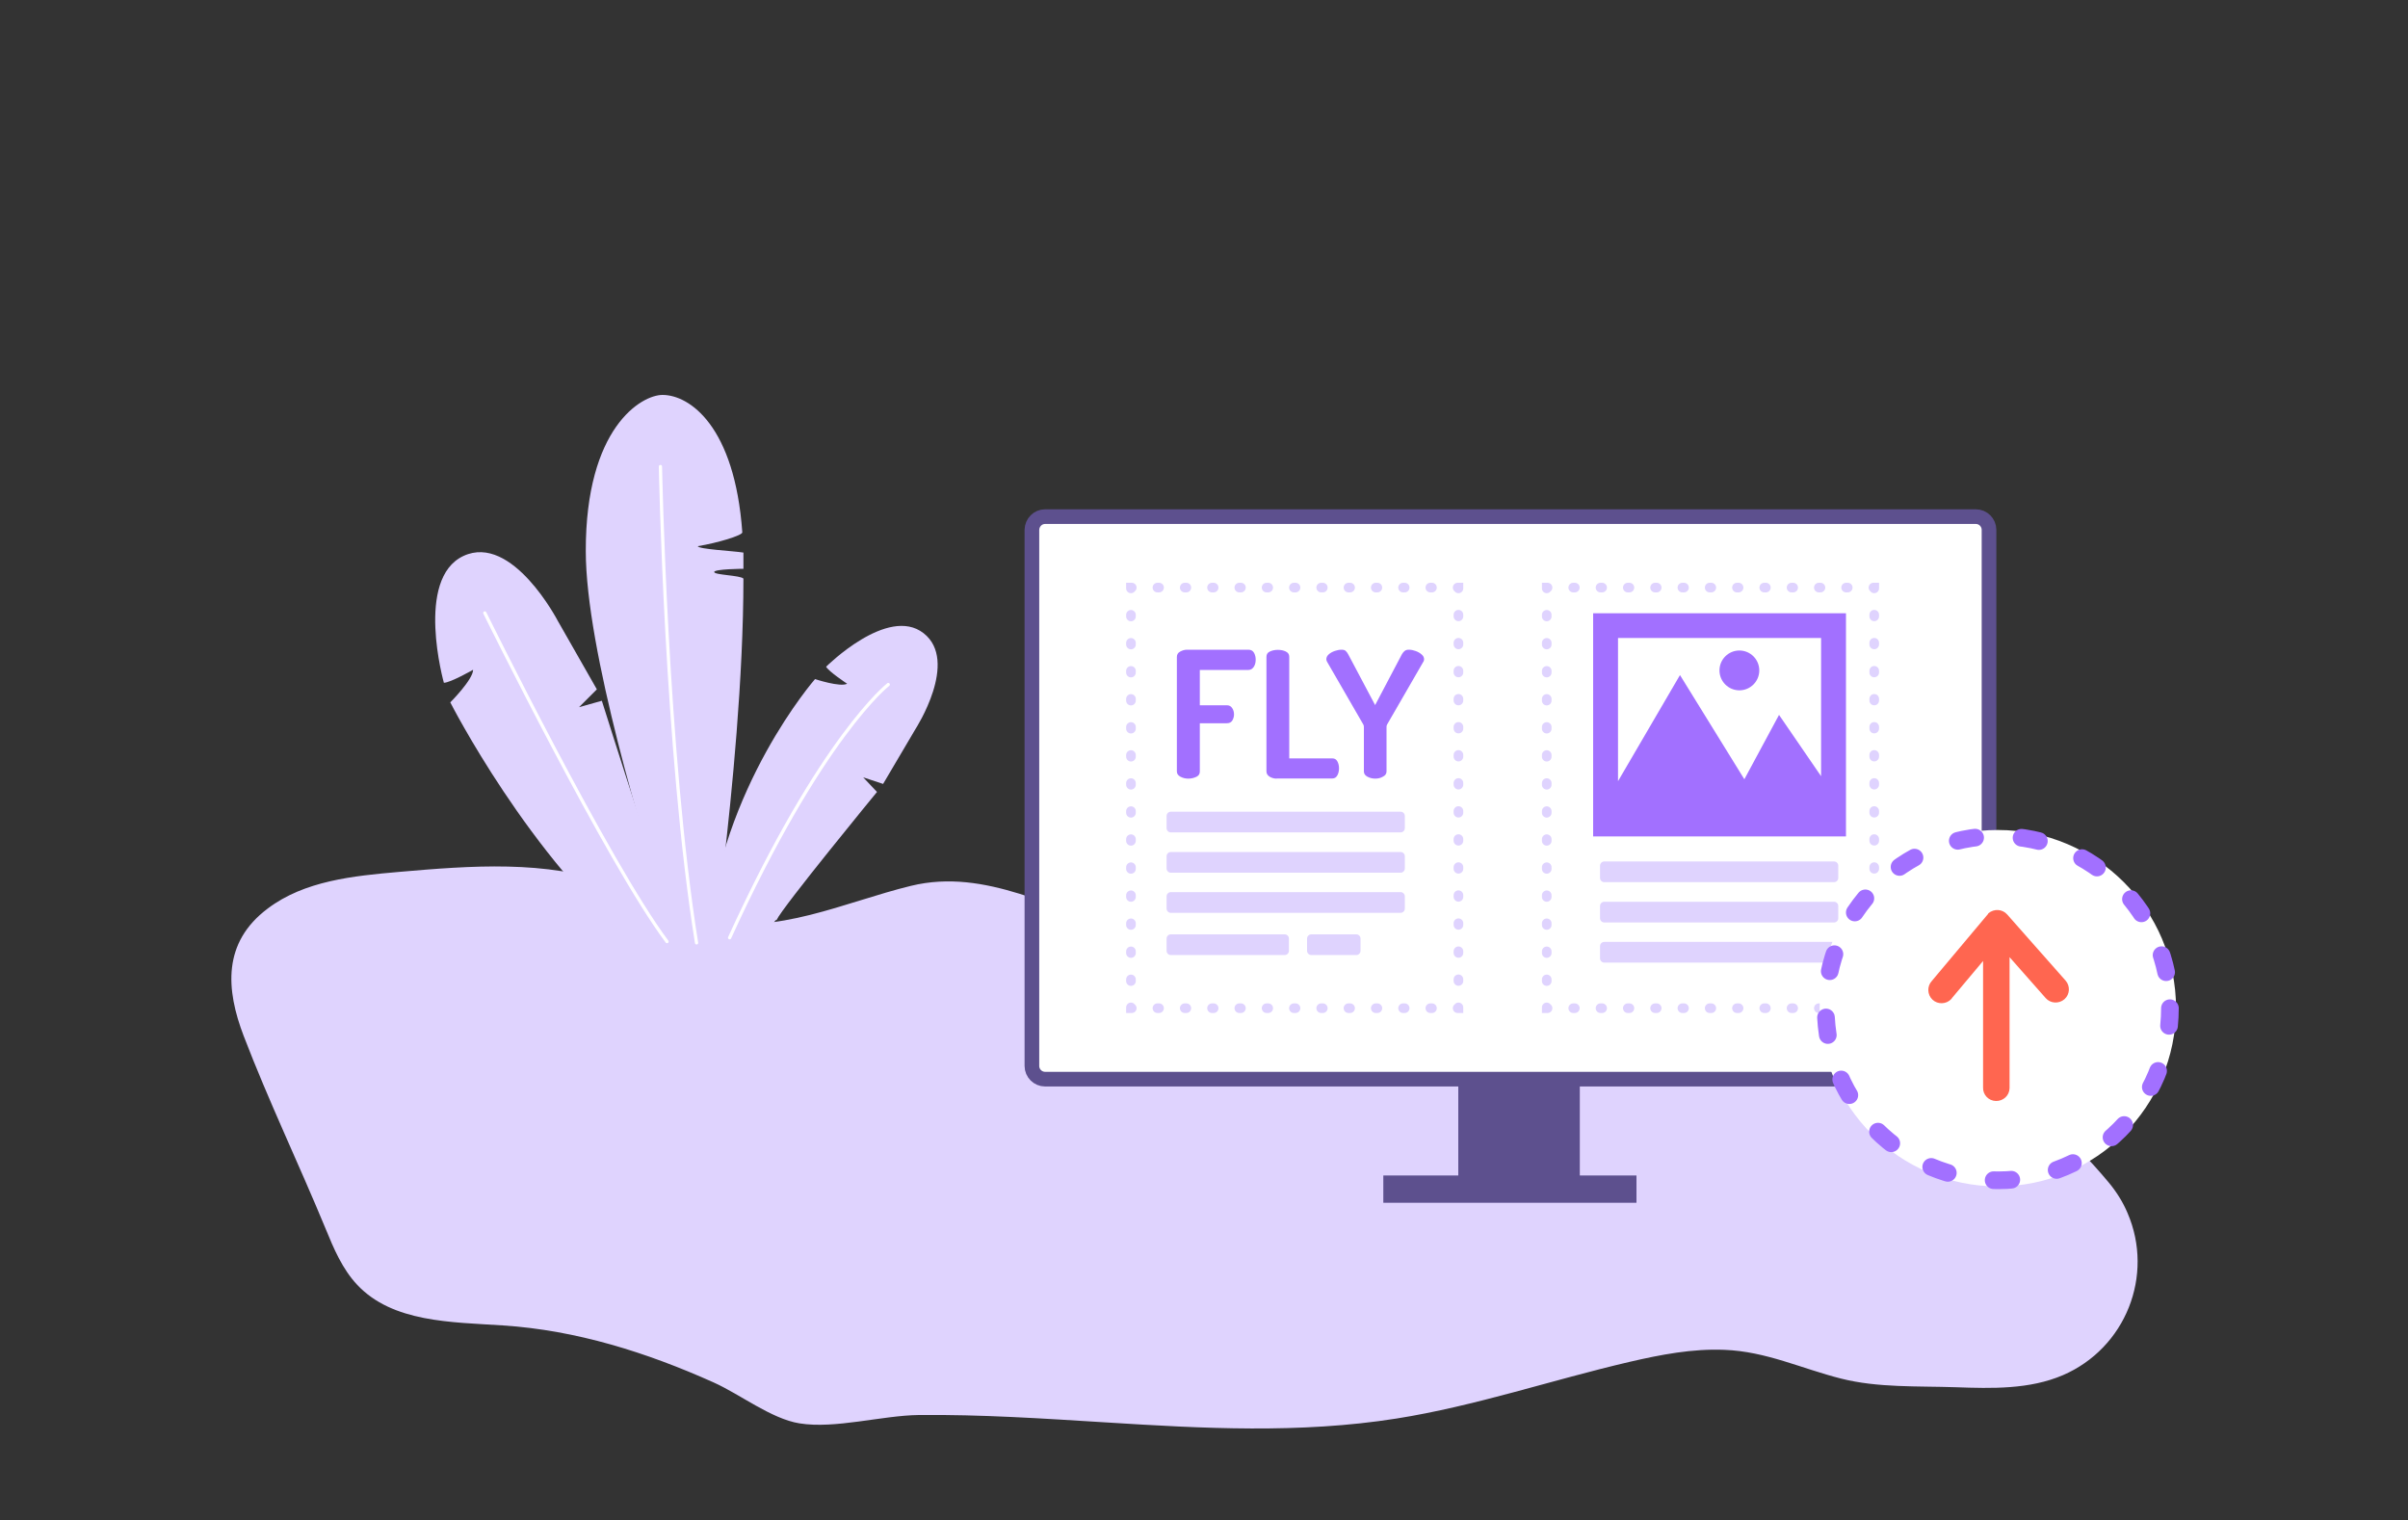 <svg enable-background="new 0 0 1500 947" viewBox="0 0 1500 947" xmlns="http://www.w3.org/2000/svg"><rect x="0" y="0" width="1500" height="947" fill="#333333" stroke="none"/><path d="m688.8 886c60.5 3.8 121 7.1 181.1-2.4 49.2-7.8 96.7-24 145.2-35.3 19.4-4.5 39.1-8.3 59-7.5 26.2 1 48.1 11.7 72.7 17.9 22.8 5.8 47.7 4.6 71.5 5.4 22.6.8 45.9 1.4 66.7-7.5 39-16.8 57.1-62 40.3-101-2.9-6.9-6.9-13.2-11.7-19-11.7-14-27.3-31-43.3-39.5-21.8-11.5-46.6-10.6-69.3-19-29-10.6-49.4-36-73.2-55.6-24.8-20.4-53.9-34.8-83.2-47.7-22.6-10-38.8-10.5-62.5-9.9-22.9.6-45.6-2.8-69-.9-38.2 3.2-76 9.3-113.3 18.2-14.9 3.6-30 7.7-45.3 7.7-18 0-35.6-5.5-52.7-11-45.4-11.4-87.3-38.6-134.4-27.1-41.4 10.1-83.6 31-127.2 21.4-20.2-4.5-38.4-15.4-57.9-22.4-42.4-15.2-88.9-11.6-133.7-7.7-28.6 2.5-58.9 5.5-81.8 22.8-28.3 21.2-26.1 50.4-15 79.4 15.6 40.7 34.4 79.8 51 120 5.1 12.5 10.5 25.2 19.7 35 22.1 23.5 58.6 23.2 90.8 25.3 45.8 3 89.5 16.8 131.2 35.5 16.5 7.4 36 22.7 53.5 25.5 22.2 3.6 51.3-4.9 74.3-5.2 38.8-.4 77.7 2.2 116.5 4.6z" fill="#dfd3fe"/><path d="m651 321.8h579.8c4.5 0 8.2 3.7 8.2 8.2v334c0 4.5-3.7 8.2-8.2 8.2h-579.8c-4.5 0-8.2-3.7-8.2-8.2v-334c.1-4.5 3.7-8.2 8.2-8.2z" fill="#fff" stroke="#5d508e" stroke-miterlimit="10" stroke-width="9.13"/><path d="m861.7 732.2h157.7v17h-157.7z" fill="#5d508e"/><path d="m908.4 671h75.7v65h-75.7z" fill="#5d508e"/><g fill="none" stroke-miterlimit="10"><path d="m908.5 627.5v.5h-.5" stroke="#dfd3fe" stroke-linecap="round" stroke-width="6"/><path d="m892 628h-179" stroke="#dfd3fe" stroke-dasharray="1 16" stroke-linecap="round" stroke-width="6"/><path d="m705 628h-.5v-.5" stroke="#dfd3fe" stroke-linecap="round" stroke-width="6"/><path d="m704.5 611.1v-236.4" stroke="#dfd3fe" stroke-dasharray="1.03 16.44" stroke-linecap="round" stroke-width="6"/><path d="m704.5 366.5v-.5h.5" stroke="#dfd3fe" stroke-linecap="round" stroke-width="6"/><path d="m721 366h179" stroke="#dfd3fe" stroke-dasharray="1 16" stroke-linecap="round" stroke-width="6"/><path d="m908 366h.5v.5" stroke="#dfd3fe" stroke-linecap="round" stroke-width="6"/><path d="m908.5 382.9v236.4" stroke="#dfd3fe" stroke-dasharray="1.03 16.44" stroke-linecap="round" stroke-width="6"/><path d="m1167.5 627.5v.5h-.5" stroke="#dfd3fe" stroke-linecap="round" stroke-width="6"/><path d="m1151 628h-179" stroke="#dfd3fe" stroke-dasharray="1 16" stroke-linecap="round" stroke-width="6"/><path d="m964 628h-.5v-.5" stroke="#dfd3fe" stroke-linecap="round" stroke-width="6"/><path d="m963.5 611.1v-236.4" stroke="#dfd3fe" stroke-dasharray="1.03 16.44" stroke-linecap="round" stroke-width="6"/><path d="m963.5 366.5v-.5h.5" stroke="#dfd3fe" stroke-linecap="round" stroke-width="6"/><path d="m980 366h179" stroke="#dfd3fe" stroke-dasharray="1 16" stroke-linecap="round" stroke-width="6"/><path d="m1167 366h.5v.5" stroke="#dfd3fe" stroke-linecap="round" stroke-width="6"/><path d="m1167.5 382.9v236.4" stroke="#dfd3fe" stroke-dasharray="1.03 16.44" stroke-linecap="round" stroke-width="6"/></g><path d="m729.3 505.6h143.2c1.4 0 2.6 1.2 2.6 2.6v7.7c0 1.4-1.2 2.6-2.6 2.6h-143.2c-1.4 0-2.6-1.2-2.6-2.6v-7.7c0-1.4 1.2-2.6 2.6-2.6z" fill="#dfd3fe"/><path d="m729.3 555.7h143.2c1.4 0 2.6 1.2 2.6 2.6v7.7c0 1.4-1.2 2.6-2.6 2.6h-143.2c-1.4 0-2.6-1.2-2.6-2.6v-7.7c0-1.4 1.2-2.6 2.6-2.6z" fill="#dfd3fe"/><path d="m729.3 530.7h143.2c1.4 0 2.6 1.2 2.6 2.6v7.7c0 1.4-1.2 2.6-2.6 2.6h-143.2c-1.4 0-2.6-1.2-2.6-2.6v-7.7c0-1.4 1.2-2.6 2.6-2.6z" fill="#dfd3fe"/><path d="m999.3 536.6h143.2c1.4 0 2.6 1.2 2.6 2.6v7.7c0 1.4-1.2 2.6-2.6 2.6h-143.2c-1.4 0-2.6-1.2-2.6-2.6v-7.7c0-1.4 1.2-2.6 2.6-2.6z" fill="#dfd3fe"/><path d="m999.3 586.7h143.2c1.4 0 2.6 1.2 2.6 2.6v7.7c0 1.4-1.2 2.6-2.6 2.6h-143.2c-1.4 0-2.6-1.2-2.6-2.6v-7.7c0-1.4 1.2-2.6 2.6-2.6z" fill="#dfd3fe"/><path d="m999.3 561.7h143.2c1.4 0 2.6 1.2 2.6 2.6v7.7c0 1.4-1.2 2.6-2.6 2.6h-143.2c-1.4 0-2.6-1.2-2.6-2.6v-7.7c0-1.4 1.2-2.6 2.6-2.6z" fill="#dfd3fe"/><path d="m729.3 582h71c1.4 0 2.6 1.2 2.6 2.6v7.7c0 1.4-1.2 2.6-2.6 2.6h-71c-1.4 0-2.6-1.2-2.6-2.6v-7.7c0-1.4 1.2-2.6 2.6-2.6z" fill="#dfd3fe"/><path d="m816.8 582h28.1c1.4 0 2.6 1.2 2.6 2.6v7.7c0 1.4-1.2 2.6-2.6 2.6h-28.1c-1.4 0-2.6-1.2-2.6-2.6v-7.7c0-1.4 1.2-2.6 2.6-2.6z" fill="#dfd3fe"/><path d="m740.2 485c-1.8 0-3.4-.4-4.9-1.2s-2.2-1.9-2.2-3.3v-71.3c0-1.5.7-2.6 2-3.3s2.7-1.2 4.3-1.2h38.3c1.6 0 2.8.7 3.5 2s1 2.7 1 4.2c0 1.8-.4 3.3-1.2 4.5s-1.9 1.9-3.3 1.9h-30.3v22h16.8c1.5 0 2.6.6 3.3 1.7.8 1.1 1.2 2.5 1.2 4 0 1.2-.3 2.5-1 3.7s-1.8 1.8-3.5 1.8h-16.8v30.1c0 1.5-.7 2.6-2.2 3.3s-3.2 1.1-5 1.1z" fill="#a270ff"/><path d="m795.2 485c-1.5 0-3-.4-4.3-1.2s-2-1.9-2-3.3v-71.4c0-1.5.7-2.7 2.2-3.3 1.5-.7 3.1-1 4.9-1s3.5.3 4.9 1c1.5.7 2.2 1.8 2.2 3.3v63.3h26.9c1.4 0 2.4.6 3.1 1.9s1 2.7 1 4.3c0 1.5-.3 3-1 4.3s-1.7 2-3.1 2h-34.8z" fill="#a270ff"/><path d="m856.7 485c-1.8 0-3.4-.4-4.9-1.2s-2.2-1.9-2.2-3.3v-27.7c0-.5-.1-1-.3-1.4l-22.7-39.3c-.1-.3-.2-.6-.3-.8 0-.3-.1-.5-.1-.6 0-1.2.5-2.2 1.5-3.1s2.3-1.6 3.7-2.1c1.5-.5 2.9-.8 4.2-.8 1.2 0 2 .2 2.6.7s1.1 1.2 1.6 2.1l16.8 31.7 16.7-31.7c.6-1 1.2-1.7 1.8-2.1.6-.5 1.5-.7 2.6-.7 1.3 0 2.7.3 4.1.8s2.7 1.2 3.7 2.1c1.1.9 1.6 1.9 1.6 3.1 0 .1 0 .3-.1.6 0 .3-.1.5-.3.8l-22.7 39.3c-.2.4-.3.9-.3 1.4v27.7c0 1.5-.8 2.6-2.3 3.3-1.3.8-3 1.2-4.7 1.2z" fill="#a270ff"/><path d="m1149.9 382h-157.5v139h157.5zm-15.5 15.5v86l-26.2-38.2-21.6 40.1-40.1-64.9-38.6 66.1v-89.2h126.5z" fill="#a270ff"/><circle cx="1083.5" cy="417.6" fill="#a270ff" r="12.4"/><path d="m398.7 591.3 26.9-4.8c-6.1-8.1-50.7-150-50.7-150l-14.2 4 11.1-11.1-24.3-42.6s-28.4-54.7-58.8-40.5-12.2 79-12.2 79c4 0 18.2-8.1 18.2-8.1 0 6.1-14.2 20.3-14.2 20.3s49.3 97 118.2 153.8z" fill="#dfd3fe"/><path d="m440.8 583.4 43-10.4c3.3-7.6 62.5-79.7 62.5-79.7l-8.6-9.1 12.4 4.1 20.3-34.4s27.2-42.1 4.9-59.5-60.7 20.9-60.7 20.9c1.6 3 13.1 10.6 13.1 10.6-4.3 2.3-20-2.9-20-2.9s-58.8 67.2-66.9 160.4z" fill="#dfd3fe"/><path d="m412.7 246c16.9 0 45 19.5 49.7 85.6.1 1.9-15.5 6.6-27.7 8.6.1 1.9 22.4 3 28.4 4v10.1s-18.2.1-18.2 2 16.2 2 18.2 4.1c0 61.8-7.2 134.1-12.4 178.7-1.3 10.7 41.6 19.1 38 25.1-4.8 8-14.3 22.2-14.3 22.2h-38.1c-4.8 0-36.5 4.8-36.5 4.8s19.4-11.5 15.8-22.8c-14.5-45.1-50.7-163.6-50.7-225.2-.1-76.9 34.7-97.2 47.8-97.2z" fill="#dfd3fe"/><path d="m553.3 426.4s-41.6 32.3-98.8 157.7" fill="none" stroke="#fff" stroke-linecap="round" stroke-miterlimit="10" stroke-width="2.03"/><path d="m302 381.8s77 156.1 113.5 204.7" fill="none" stroke="#fff" stroke-linecap="round" stroke-miterlimit="10" stroke-width="2.03"/><path d="m411.4 290.6s3.4 177.6 22.5 296.7" fill="none" stroke="#fff" stroke-linecap="round" stroke-miterlimit="10" stroke-width="2.03"/><circle cx="1244.5" cy="628" fill="#fff" r="111"/><circle cx="1244.5" cy="628" fill="none" r="107.2" stroke="#a270ff" stroke-dasharray="11 29" stroke-linecap="round" stroke-width="11"/><path d="m1237.9 569.9-34.5 41.1c-3.1 3.3-2.9 8.6.4 11.7s8.6 2.9 11.7-.4c.1-.1.2-.2.3-.4.1-.1.2-.2.2-.3l19.3-23v78.7c-.2 4.6 3.4 8.4 8 8.5s8.4-3.4 8.5-8c0-.2 0-.4 0-.6v-81l22.5 25.5c3 3.4 8.2 3.7 11.7.7 3.4-3 3.7-8.2.7-11.6l-36.4-41.2c-3-3.4-8.2-3.7-11.7-.7-.1.4-.4.7-.7 1z" fill="#ff6650"/></svg>